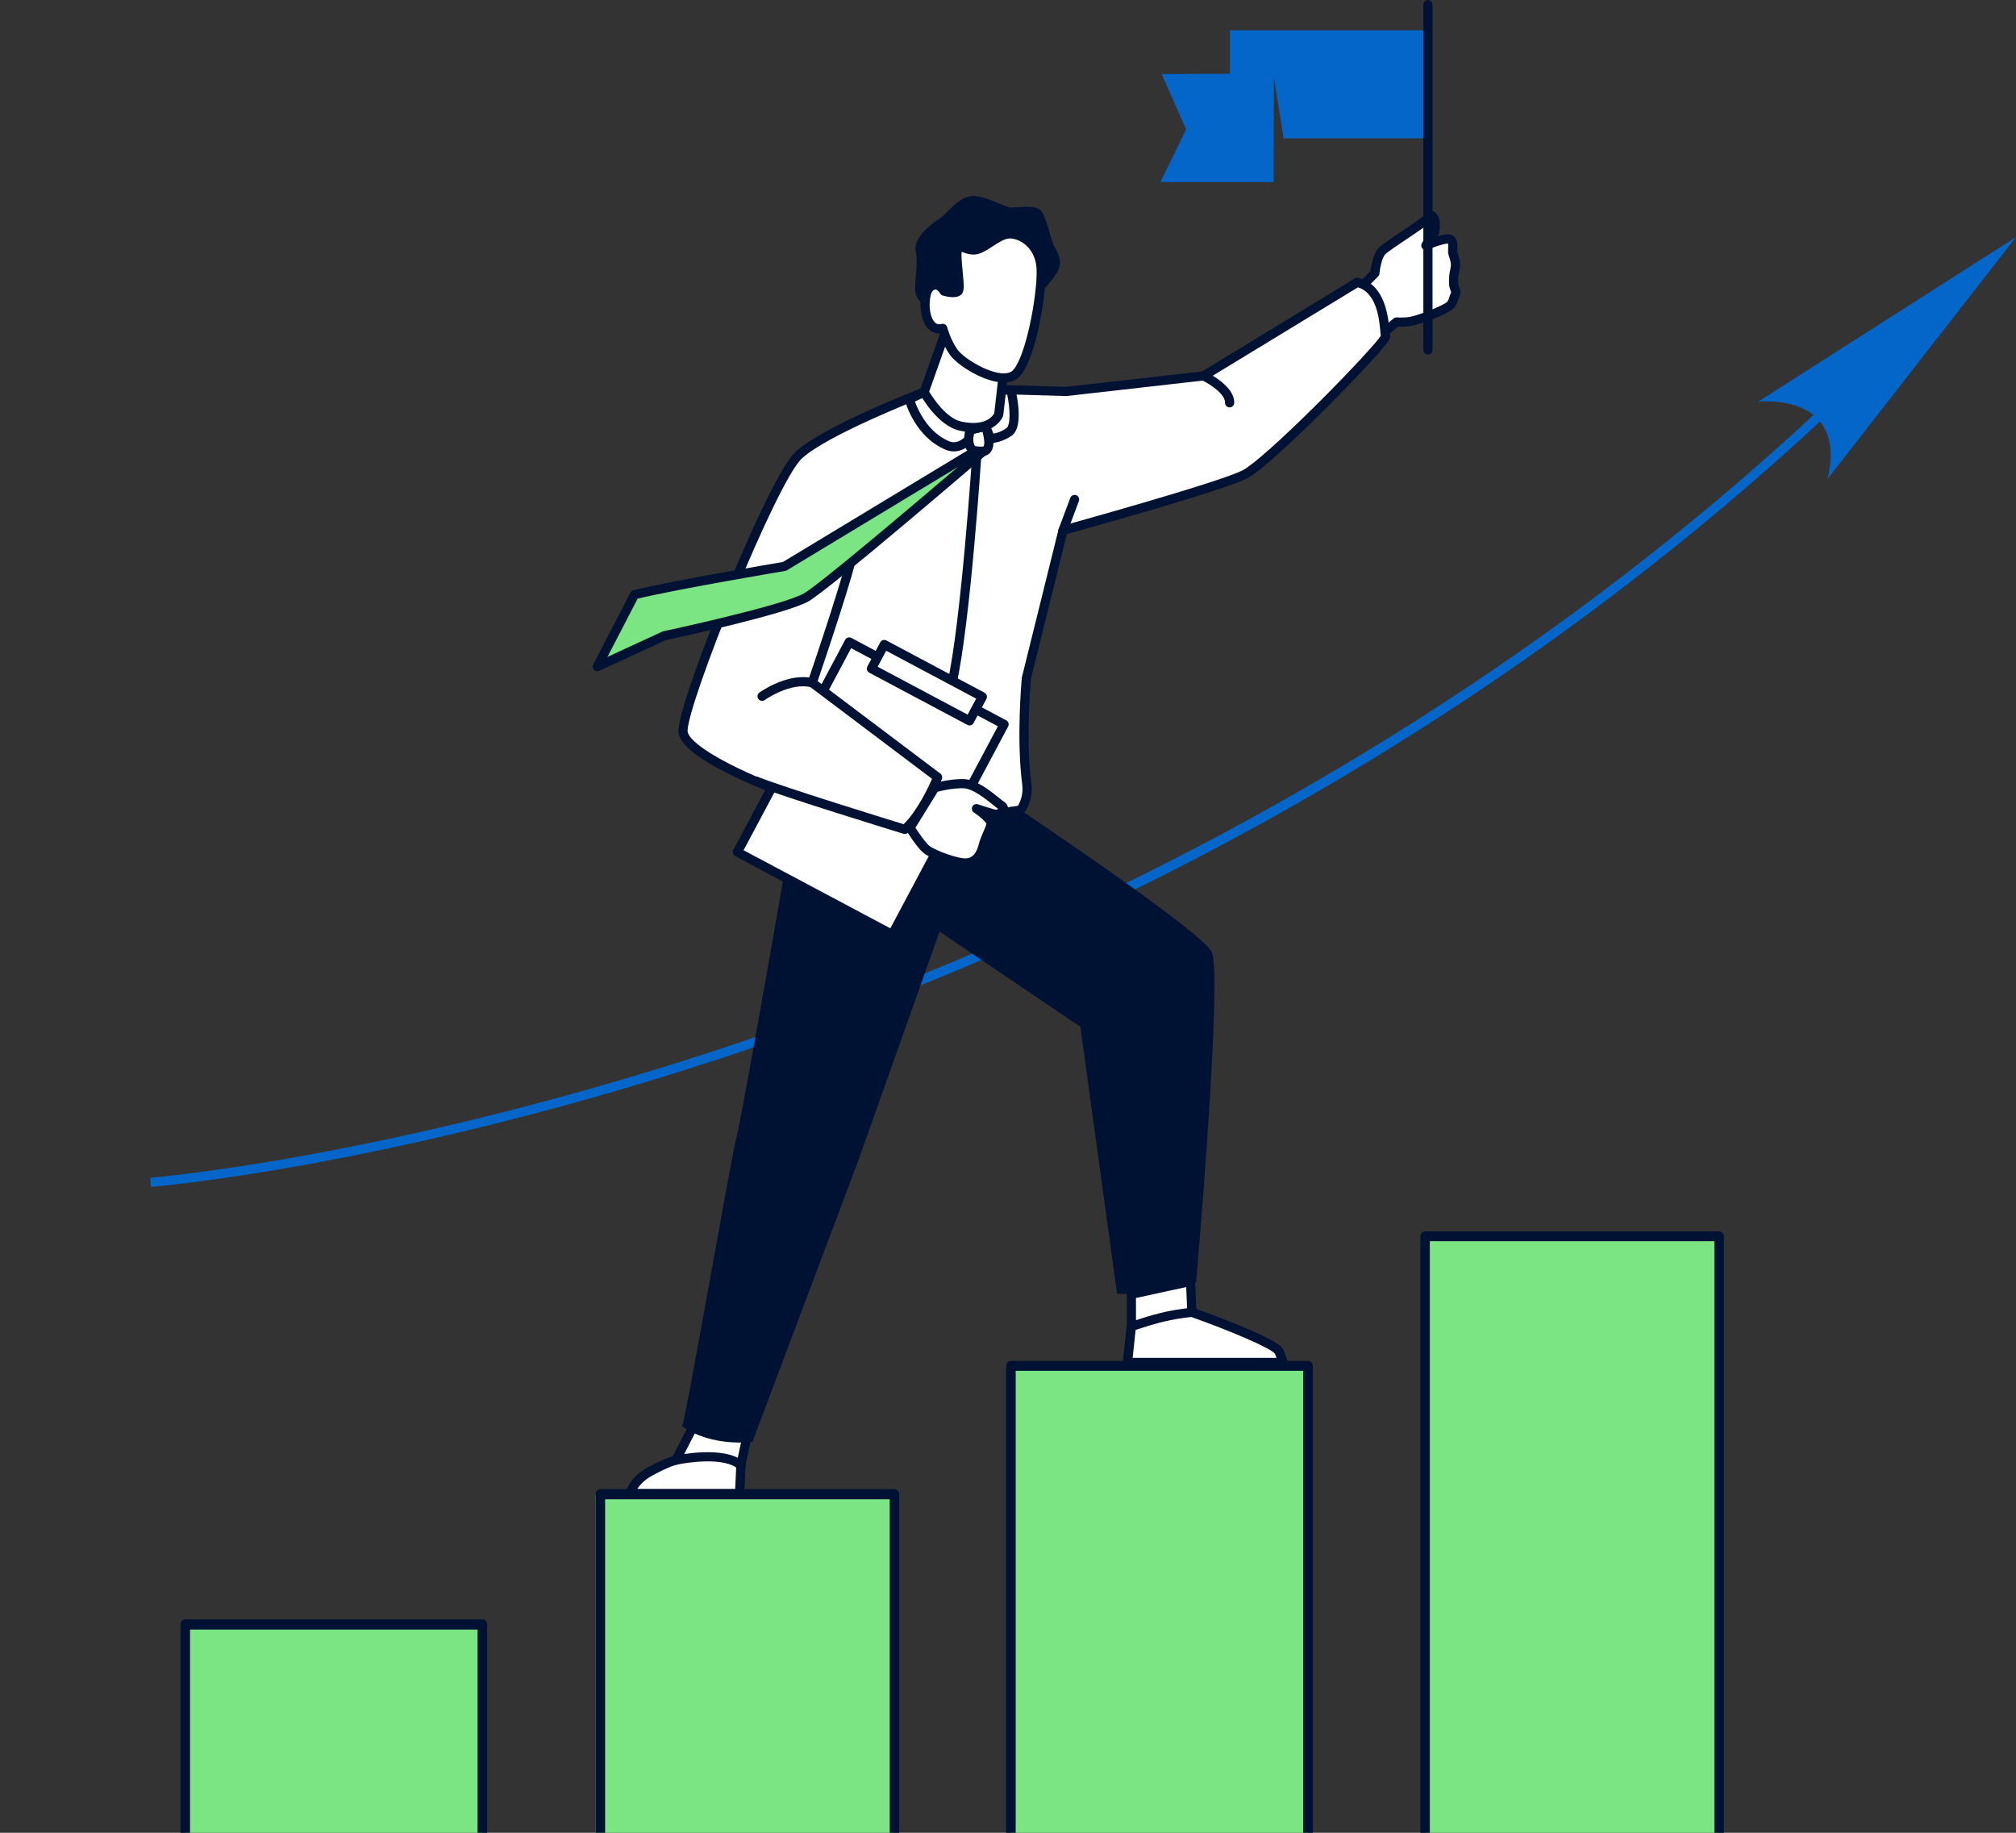 <svg width="352" height="320" viewBox="0 0 352 320" fill="none" xmlns="http://www.w3.org/2000/svg">
<rect x="0" y="0" width="352" height="320" fill="#333333" stroke="none"/>
<g clip-path="url(#clip0_1772_1654)">
<path d="M26.35 207.241L26.22 205.641C26.322 205.634 36.579 204.778 53.654 201.669C69.41 198.799 94.36 193.37 123.738 183.797C175.61 166.895 251.515 133.549 318.556 70.68L319.652 71.85C289.945 99.709 256.043 124.161 218.885 144.528C189.162 160.82 157.3 174.55 124.187 185.338C94.725 194.936 69.702 200.38 53.899 203.255C36.763 206.373 26.453 207.231 26.352 207.241H26.35Z" fill="#0466C8"/>
<path d="M306.978 70.141C306.978 70.141 322.696 68.344 319.103 83.613L352 41.398L306.978 70.139V70.141Z" fill="#0466C8"/>
<path d="M118.015 254.94C118.015 254.94 125.089 253.968 129.357 255.838L129.127 260.78H110.043C110.043 260.78 110.492 258.535 113.634 256.849C116.585 255.27 117.855 254.972 117.998 254.944L118.013 254.94H118.015Z" fill="white"/>
<path d="M129.129 261.583H110.045C109.804 261.583 109.577 261.476 109.425 261.29C109.272 261.103 109.212 260.859 109.259 260.623C109.28 260.516 109.821 257.987 113.257 256.143C116.278 254.525 117.626 254.205 117.831 254.161C117.855 254.156 117.885 254.15 117.906 254.146C118.205 254.105 125.254 253.166 129.678 255.104C129.982 255.238 130.172 255.544 130.157 255.876L129.93 260.817C129.909 261.244 129.558 261.581 129.129 261.581V261.583ZM111.268 259.978H128.364L128.532 256.371C124.628 254.944 118.646 255.669 118.156 255.731C118.156 255.731 118.154 255.731 118.152 255.731C118.141 255.733 116.951 255.981 114.012 257.554C112.501 258.365 111.691 259.295 111.268 259.976V259.978Z" fill="#001233"/>
<path d="M130.706 249.481L129.359 255.842L129.129 260.783H110.045C110.045 260.783 110.494 258.538 113.636 256.852C116.587 255.273 117.857 254.976 118 254.948L118.015 254.944L121.046 249.031L130.704 249.481H130.706Z" fill="white"/>
<path d="M129.129 261.585H110.045C109.804 261.585 109.577 261.478 109.425 261.291C109.272 261.105 109.212 260.86 109.259 260.625C109.28 260.518 109.821 257.989 113.257 256.145C115.536 254.923 116.863 254.442 117.466 254.261L120.334 248.666C120.477 248.386 120.77 248.215 121.084 248.232L130.742 248.679C130.977 248.691 131.195 248.804 131.339 248.99C131.482 249.176 131.538 249.417 131.49 249.647L130.155 255.943L129.93 260.819C129.911 261.246 129.558 261.583 129.129 261.583V261.585ZM111.268 259.98H128.364L128.558 255.804C128.56 255.761 128.565 255.717 128.575 255.674L129.727 250.236L121.526 249.856L118.729 255.309C118.622 255.516 118.43 255.669 118.205 255.723C118.193 255.725 118.165 255.733 118.154 255.734C118.143 255.736 116.953 255.985 114.014 257.558C112.503 258.369 111.693 259.299 111.27 259.98H111.268Z" fill="#001233"/>
<path d="M178.196 141.437C178.196 141.437 209.52 162.432 211.542 166.138C213.563 169.843 208.847 223.847 208.847 223.847C208.847 223.847 204.469 226.542 195.038 225.868L188.639 179.274L164.05 162.658L149.903 202.515L131.377 251.728C131.377 251.728 124.491 252.776 119.101 249.033C119.774 247.686 127.671 201.841 128.682 198.136C129.693 194.431 139.46 138.07 139.46 138.07L178.196 141.439V141.437Z" fill="#001233"/>
<path d="M224.042 237.88H196.869L197.541 231.593V225.983L207.874 223.734L208.098 229.124C208.098 229.124 222.694 234.289 223.367 236.085L224.04 237.88H224.042Z" fill="white"/>
<path d="M224.042 238.682H196.869C196.641 238.682 196.425 238.586 196.273 238.417C196.121 238.247 196.048 238.022 196.072 237.796L196.741 231.55V225.982C196.741 225.605 197.004 225.278 197.372 225.197L207.705 222.948C207.936 222.897 208.177 222.952 208.365 223.097C208.552 223.242 208.665 223.462 208.675 223.699L208.876 228.55C210.015 228.961 212.886 230.013 215.78 231.187C223.572 234.35 223.925 235.295 224.117 235.803L224.79 237.598C224.882 237.845 224.848 238.121 224.698 238.336C224.547 238.552 224.301 238.68 224.04 238.68L224.042 238.682ZM197.762 237.077H222.886L222.629 236.39C221.944 235.361 214.431 232.214 207.833 229.879C207.525 229.77 207.312 229.484 207.299 229.156L207.115 224.719L198.344 226.627V231.591C198.344 231.62 198.344 231.648 198.34 231.676L197.762 237.077Z" fill="#001233"/>
<path d="M224.042 237.881H196.869L197.541 231.594C201.661 230.247 203.978 229.575 208.098 229.125C208.098 229.125 222.694 234.291 223.367 236.086L224.04 237.881H224.042Z" fill="white"/>
<path d="M224.042 238.683H196.869C196.641 238.683 196.425 238.587 196.273 238.418C196.121 238.248 196.048 238.022 196.072 237.797L196.745 231.509C196.779 231.195 196.993 230.93 197.294 230.832C201.556 229.439 203.858 228.781 208.011 228.329C208.13 228.316 208.252 228.329 208.365 228.371C208.4 228.384 212.074 229.686 215.78 231.191C223.572 234.355 223.925 235.299 224.117 235.807L224.79 237.603C224.882 237.849 224.848 238.126 224.698 238.34C224.547 238.557 224.301 238.685 224.04 238.685L224.042 238.683ZM197.762 237.078H222.886L222.629 236.391C221.95 235.369 214.563 232.27 208.006 229.94C204.275 230.358 202.067 230.966 198.286 232.192L197.763 237.076L197.762 237.078Z" fill="#001233"/>
<path d="M118.015 254.946C118.015 254.946 126.25 253.131 129.356 255.844L118.015 254.946Z" fill="white"/>
<path d="M129.356 256.645C129.17 256.645 128.982 256.581 128.83 256.447C126.536 254.443 120.37 255.248 118.188 255.728C117.755 255.822 117.329 255.549 117.233 255.117C117.137 254.684 117.411 254.257 117.844 254.161C118.197 254.083 126.511 252.292 129.884 255.237C130.217 255.529 130.253 256.035 129.962 256.368C129.804 256.551 129.58 256.643 129.358 256.643L129.356 256.645Z" fill="#001233"/>
<path d="M238.093 49.672L240.057 47.709C240.057 47.709 240.318 44.959 241.235 43.913C242.153 42.867 248.565 39.071 249.482 37.893C250.399 36.715 251.053 39.856 250.267 40.904C249.482 41.95 248.959 42.867 248.959 42.867C248.959 42.867 252.624 41.295 253.278 41.821C253.932 42.344 253.539 43.522 253.671 44.177C253.802 44.831 254.325 45.748 254.064 46.926C253.802 48.104 253.802 48.365 253.802 49.412C253.802 50.458 254.456 50.72 254.064 51.506C253.671 52.293 253.932 52.161 253.41 53.078C252.885 53.994 247.781 55.827 246.473 56.088C245.165 56.35 243.855 56.22 243.855 56.22L239.798 59.493L238.097 49.677L238.093 49.672Z" fill="white"/>
<path d="M239.796 60.288C239.7 60.288 239.606 60.27 239.514 60.237C239.249 60.137 239.056 59.904 239.007 59.623L237.306 49.808C237.261 49.55 237.345 49.288 237.53 49.104L239.294 47.339C239.396 46.531 239.738 44.409 240.634 43.383C241.108 42.841 242.431 41.945 244.552 40.527C246.193 39.429 248.441 37.926 248.85 37.399C249.407 36.686 250.117 36.72 250.578 37.072C251.493 37.773 251.707 40.111 250.999 41.253C253.081 40.634 253.584 41.035 253.78 41.191C254.539 41.799 254.49 42.787 254.458 43.44C254.447 43.654 254.436 43.899 254.458 44.015C254.483 44.142 254.539 44.313 254.597 44.493C254.804 45.135 255.088 46.012 254.847 47.096C254.605 48.187 254.605 48.374 254.605 49.409C254.605 49.708 254.682 49.898 254.778 50.137C254.932 50.519 255.165 51.095 254.782 51.861C254.642 52.139 254.612 52.248 254.577 52.388C254.503 52.662 254.423 52.918 254.107 53.47C253.336 54.817 247.576 56.68 246.631 56.868C245.62 57.071 244.62 57.058 244.115 57.034L240.302 60.109C240.157 60.225 239.978 60.286 239.8 60.286L239.796 60.288ZM238.954 49.943L240.352 58.007L243.35 55.589C243.513 55.457 243.724 55.395 243.932 55.415C243.944 55.415 245.144 55.53 246.313 55.297C247.751 55.009 252.19 53.293 252.722 52.659C252.951 52.258 252.983 52.134 253.024 51.977C253.073 51.797 253.133 51.569 253.346 51.146C253.386 51.067 253.367 50.932 253.289 50.741C253.167 50.438 252.998 50.022 252.998 49.411C252.998 48.338 252.998 48.014 253.28 46.75C253.427 46.093 253.244 45.532 253.07 44.99C252.996 44.764 252.927 44.55 252.883 44.334C252.821 44.021 252.838 43.686 252.853 43.362C252.867 43.116 252.887 42.689 252.818 42.512C252.814 42.512 252.81 42.512 252.806 42.512C252.269 42.512 250.702 42.992 249.271 43.605C248.956 43.741 248.587 43.658 248.358 43.4C248.129 43.142 248.089 42.768 248.26 42.469C248.283 42.429 248.819 41.498 249.625 40.421C249.854 40.114 249.854 39.313 249.741 38.776C249.003 39.462 247.552 40.447 245.44 41.861C243.994 42.828 242.194 44.032 241.835 44.441C241.294 45.06 240.944 46.819 240.852 47.785C240.833 47.971 240.753 48.144 240.621 48.276L238.952 49.945L238.954 49.943Z" fill="#001233"/>
<path d="M161.354 68.463C161.354 68.463 144.175 75.088 139.46 79.466C134.745 83.846 119.25 122.579 119.25 127.631C119.25 132.684 144.512 142.114 157.986 144.809C157.986 144.809 161.692 144.135 163.713 135.714L171.123 142.451L178.196 141.44C178.196 141.44 179.634 139.583 179.283 136.913C178.234 128.979 179.207 118.426 179.207 118.426L185.606 92.603C185.606 92.603 212.779 85.108 217.271 82.863C221.762 80.618 242.136 59.638 241.912 58.74C241.689 57.843 241.912 50.432 236.972 49.309L210.158 65.631L186.168 68.353L170.899 67.903L161.356 68.463H161.354Z" fill="white"/>
<path d="M157.986 145.609C157.934 145.609 157.881 145.603 157.83 145.594C150.89 144.205 141.245 141.164 133.26 137.843C123.433 133.757 118.451 130.321 118.451 127.628C118.451 124.74 122.804 112.832 126.848 102.988C128.859 98.093 135.673 81.887 138.917 78.874C143.69 74.441 160.36 67.984 161.068 67.712C161.145 67.681 161.226 67.665 161.309 67.659L170.852 67.098C170.874 67.098 170.899 67.098 170.923 67.098L186.136 67.546L209.893 64.851L236.556 48.62C236.735 48.511 236.947 48.477 237.15 48.525C241.925 49.61 242.431 55.615 242.623 57.877C242.645 58.15 242.672 58.461 242.69 58.545C242.807 59.01 242.876 59.292 239.379 63.112C237.389 65.286 234.673 68.109 231.928 70.862C228.592 74.204 220.522 82.134 217.63 83.579C213.388 85.7 189.959 92.23 186.272 93.25L179.999 118.556C179.923 119.418 179.091 129.36 180.076 136.806C180.468 139.775 178.895 141.844 178.83 141.93C178.702 142.094 178.516 142.203 178.309 142.233L171.235 143.244C171 143.277 170.76 143.204 170.583 143.044L164.15 137.195C161.965 144.813 158.292 145.568 158.129 145.596C158.082 145.605 158.033 145.609 157.986 145.609ZM161.527 69.255C160.021 69.842 144.356 76.012 140.005 80.052C135.57 84.17 120.052 122.736 120.052 127.63C120.052 129.008 123.672 132.12 133.875 136.362C141.576 139.565 151.221 142.615 157.952 143.981C158.531 143.763 161.288 142.384 162.934 135.524C163 135.25 163.207 135.03 163.478 134.945C163.748 134.862 164.041 134.928 164.252 135.118L171.384 141.601L177.728 140.694C178.052 140.152 178.722 138.776 178.489 137.013C177.441 129.081 178.371 118.782 178.41 118.347C178.414 118.308 178.422 118.266 178.431 118.229L184.83 92.406C184.9 92.124 185.116 91.904 185.394 91.827C185.665 91.752 212.542 84.328 216.914 82.143C218.686 81.257 223.813 76.692 230.293 70.228C235.991 64.544 240.403 59.723 241.085 58.649C241.065 58.485 241.048 58.28 241.025 58.011C240.85 55.948 240.45 51.195 237.098 50.169L210.573 66.313C210.473 66.374 210.362 66.411 210.248 66.424L186.258 69.145C186.221 69.149 186.183 69.151 186.146 69.151L170.912 68.703L161.529 69.255H161.527Z" fill="#001233"/>
<path d="M170.56 79.238C170.56 79.238 168.651 108.542 166.182 119.545L170.56 79.238Z" fill="white"/>
<path d="M166.184 120.347C166.125 120.347 166.067 120.341 166.007 120.328C165.575 120.23 165.304 119.801 165.402 119.37C167.83 108.553 169.743 79.479 169.764 79.188C169.792 78.745 170.179 78.416 170.615 78.439C171.057 78.467 171.391 78.849 171.363 79.291C171.284 80.49 169.422 108.783 166.967 119.72C166.883 120.092 166.554 120.347 166.187 120.347H166.184Z" fill="#001233"/>
<path d="M210.156 65.629C210.156 65.629 214.811 67.868 214.692 70.328L210.156 65.629Z" fill="white"/>
<path d="M214.694 71.129C214.681 71.129 214.668 71.129 214.655 71.129C214.213 71.108 213.871 70.732 213.894 70.29C213.959 68.889 211.424 67.132 209.81 66.353C209.411 66.161 209.244 65.681 209.436 65.282C209.628 64.883 210.105 64.716 210.503 64.908C211.029 65.16 215.632 67.461 215.493 70.367C215.472 70.796 215.119 71.131 214.694 71.131V71.129Z" fill="#001233"/>
<path d="M185.606 93.4C185.512 93.4 185.418 93.383 185.324 93.349C184.911 93.193 184.7 92.73 184.856 92.316L186.876 86.926C187.032 86.512 187.495 86.302 187.908 86.458C188.322 86.614 188.532 87.077 188.376 87.491L186.356 92.88C186.236 93.202 185.929 93.402 185.606 93.402V93.4Z" fill="#001233"/>
<path d="M169.325 75.088C169.325 75.088 168.502 78.306 170.299 78.755C172.096 79.205 172.496 78.417 172.62 77.782C172.843 76.635 172.096 74.414 172.096 74.414L169.325 75.088Z" fill="white"/>
<path d="M171.242 79.688C170.9 79.688 170.523 79.635 170.105 79.531C169.538 79.39 169.078 79.046 168.775 78.536C167.988 77.215 168.491 75.121 168.551 74.885C168.625 74.597 168.85 74.375 169.138 74.306L171.908 73.632C172.312 73.534 172.723 73.762 172.855 74.155C172.938 74.404 173.663 76.615 173.406 77.932C173.28 78.576 172.979 79.053 172.511 79.353C172.16 79.577 171.74 79.688 171.242 79.688ZM170.01 75.745C169.906 76.402 169.882 77.268 170.151 77.717C170.235 77.86 170.339 77.938 170.493 77.977C171.289 78.177 171.581 78.047 171.65 78.002C171.684 77.979 171.776 77.921 171.833 77.629C171.932 77.117 171.752 76.154 171.545 75.373L170.01 75.745Z" fill="#001233"/>
<path d="M158.771 69.694C158.771 69.694 160.343 75.644 165.396 77.778C167.529 78.677 169.102 76.767 169.102 76.767L169.326 75.083L172.096 74.409L172.919 76.543C172.919 76.543 174.379 76.656 176.176 75.42C177.972 74.184 176.512 68.122 176.512 68.122L170.899 67.898L161.356 68.459L158.773 69.694H158.771Z" fill="white"/>
<path d="M166.533 78.818C166.074 78.818 165.588 78.729 165.084 78.516C159.73 76.256 158.065 70.157 157.997 69.9C157.899 69.527 158.08 69.138 158.426 68.97L161.008 67.736C161.102 67.69 161.203 67.664 161.307 67.658L170.85 67.098C170.876 67.098 170.902 67.098 170.929 67.098L176.542 67.322C176.899 67.337 177.206 67.587 177.288 67.935C177.553 69.038 178.769 74.61 176.627 76.081C174.62 77.461 172.928 77.348 172.857 77.342C172.549 77.318 172.282 77.12 172.171 76.832L171.601 75.355L170.047 75.733L169.895 76.874C169.874 77.022 169.814 77.162 169.718 77.278C169.203 77.905 168.01 78.818 166.533 78.818ZM159.75 70.114C160.299 71.629 162.017 75.481 165.706 77.039C166.96 77.568 167.978 76.757 168.341 76.407L168.531 74.977C168.574 74.649 168.814 74.382 169.136 74.303L171.906 73.629C172.297 73.533 172.697 73.744 172.842 74.121L173.454 75.709C173.945 75.635 174.768 75.413 175.721 74.758C176.463 74.249 176.39 71.433 175.864 68.899L170.904 68.701L161.557 69.25L159.75 70.114Z" fill="#001233"/>
<path d="M155.787 163.17L128.748 148.781L148.277 112.086L175.315 126.476L155.787 163.17Z" fill="white"/>
<path d="M155.787 163.972C155.661 163.972 155.532 163.942 155.411 163.878L128.372 149.489C128.184 149.39 128.043 149.218 127.981 149.015C127.919 148.812 127.94 148.592 128.039 148.404L147.567 111.71C147.776 111.319 148.259 111.172 148.65 111.379L175.689 125.767C175.877 125.867 176.018 126.038 176.08 126.241C176.142 126.445 176.121 126.665 176.02 126.853L156.492 163.546C156.347 163.817 156.071 163.972 155.783 163.972H155.787ZM129.832 148.449L155.456 162.084L174.233 126.806L148.608 113.17L129.834 148.449H129.832Z" fill="#001233"/>
<path d="M171.523 121.651L154.398 112.539L152.158 116.745L169.284 125.859L171.523 121.651Z" fill="white"/>
<path d="M169.282 126.661C169.157 126.661 169.027 126.63 168.907 126.566L151.78 117.453C151.593 117.353 151.452 117.182 151.39 116.979C151.328 116.775 151.348 116.555 151.448 116.367L153.688 112.159C153.897 111.768 154.38 111.621 154.77 111.828L171.897 120.942C172.085 121.041 172.225 121.213 172.287 121.416C172.349 121.619 172.329 121.839 172.229 122.028L169.989 126.235C169.844 126.506 169.568 126.661 169.281 126.661H169.282ZM153.243 116.412L168.954 124.773L170.44 121.981L154.729 113.62L153.243 116.412Z" fill="#001233"/>
<path d="M149.229 94.621C149.565 96.642 141.818 119.209 141.818 119.209L163.712 135.712C163.712 135.712 161.354 141.776 157.986 144.807C157.986 144.807 137.103 138.407 132.05 136.386L149.229 94.621Z" fill="white"/>
<path d="M157.986 145.611C157.907 145.611 157.828 145.599 157.751 145.575C156.898 145.313 136.778 139.143 131.753 137.133C131.341 136.969 131.142 136.503 131.306 136.091C131.469 135.678 131.935 135.479 132.347 135.643C136.904 137.466 154.726 142.967 157.776 143.904C160.221 141.506 162.098 137.455 162.733 135.98L141.336 119.851C141.057 119.642 140.947 119.277 141.059 118.949C144.737 108.236 148.573 96.113 148.436 94.745C148.362 94.309 148.657 93.898 149.095 93.827C149.531 93.755 149.945 94.053 150.018 94.491C150.091 94.926 150.26 95.946 146.412 107.92C144.876 112.696 143.298 117.355 142.764 118.919L164.194 135.073C164.481 135.289 164.588 135.669 164.459 136.004C164.359 136.258 161.991 142.28 158.522 145.404C158.373 145.537 158.182 145.609 157.986 145.609V145.611Z" fill="#001233"/>
<path d="M170.299 78.752L136.991 98.885C136.991 98.885 118.203 102.03 110.793 103.825L104.281 116.399L115.957 111.01C115.957 111.01 136.991 106.52 140.807 104.273C144.624 102.028 171.685 78.788 171.685 78.788L170.299 78.75V78.752Z" fill="#7AE582"/>
<path d="M104.281 117.202C104.067 117.202 103.856 117.115 103.702 116.954C103.465 116.705 103.413 116.334 103.571 116.03L110.083 103.455C110.19 103.25 110.379 103.1 110.605 103.045C117.605 101.348 134.904 98.423 136.709 98.118L169.886 78.064C170.017 77.985 170.166 77.947 170.322 77.949L171.707 77.987C172.038 77.996 172.329 78.207 172.44 78.521C172.551 78.834 172.459 79.182 172.207 79.398C171.1 80.349 145.049 102.712 141.215 104.966C137.417 107.2 117.895 111.417 116.213 111.777L104.617 117.129C104.51 117.178 104.396 117.202 104.283 117.202H104.281ZM111.334 104.52L106.066 114.692L115.621 110.283C115.675 110.258 115.732 110.239 115.79 110.226C115.999 110.181 136.739 105.736 140.401 103.583C143.243 101.912 159.585 88.062 167.227 81.545L137.404 99.573C137.317 99.626 137.222 99.662 137.122 99.679C136.938 99.709 118.863 102.74 111.334 104.522V104.52Z" fill="#001233"/>
<path d="M163.207 137.549C163.207 137.549 165.575 136.82 168.125 136.82C170.675 136.82 173.953 140.098 174.864 140.646C175.776 141.194 174.682 142.468 173.408 142.103C172.133 141.737 170.493 141.192 170.493 141.192C170.493 141.192 173.225 143.013 173.043 143.924C172.861 144.835 172.011 146.231 171.647 147.688C171.282 149.144 170.493 150.48 168.854 150.663C167.215 150.845 162.844 149.206 161.75 148.296C160.656 147.385 158.897 144.532 158.897 144.532L163.209 137.55L163.207 137.549Z" fill="white"/>
<path d="M168.601 151.477C166.552 151.477 162.391 149.873 161.237 148.912C160.078 147.945 158.402 145.255 158.216 144.952C158.056 144.695 158.056 144.367 158.216 144.109L162.527 137.128C162.628 136.962 162.788 136.84 162.972 136.784C163.074 136.752 165.485 136.02 168.125 136.02C170.363 136.02 172.882 138.056 174.385 139.271C174.759 139.574 175.112 139.86 175.276 139.958C175.932 140.351 176.172 141.074 175.877 141.757C175.565 142.48 174.631 143.078 173.571 142.952C173.795 143.336 173.902 143.72 173.829 144.081C173.725 144.595 173.481 145.158 173.195 145.811C172.915 146.45 172.6 147.177 172.423 147.882C171.745 150.594 170.155 151.324 168.941 151.46C168.835 151.471 168.721 151.477 168.601 151.477ZM159.841 144.525C160.448 145.466 161.568 147.1 162.262 147.677C163.179 148.441 167.368 150.02 168.764 149.864C169.149 149.821 170.318 149.691 170.869 147.491C171.077 146.656 171.423 145.865 171.726 145.167C171.948 144.659 172.156 144.177 172.241 143.835C172.09 143.462 171.076 142.542 170.048 141.857C169.713 141.635 169.597 141.198 169.771 140.837C169.948 140.476 170.363 140.301 170.743 140.429C170.76 140.434 172.382 140.974 173.624 141.328C173.921 141.413 174.161 141.324 174.293 141.23C174.051 141.063 173.754 140.824 173.374 140.517C172.122 139.505 169.794 137.621 168.121 137.621C166.216 137.621 164.4 138.054 163.72 138.234L159.837 144.523L159.841 144.525Z" fill="#001233"/>
<path d="M133.061 121.567C133.061 121.567 137.776 118.198 141.819 119.209L133.061 121.567Z" fill="white"/>
<path d="M133.061 122.369C132.811 122.369 132.565 122.252 132.407 122.032C132.151 121.671 132.234 121.172 132.595 120.915C132.8 120.768 137.662 117.343 142.012 118.432C142.441 118.54 142.702 118.974 142.595 119.405C142.488 119.834 142.054 120.096 141.623 119.989C137.994 119.082 133.568 122.19 133.523 122.222C133.382 122.322 133.221 122.371 133.059 122.371L133.061 122.369Z" fill="#001233"/>
<path d="M165.06 58.02L161.354 68.462C161.354 68.462 164.193 73.671 167.753 74.412C173.142 75.535 174.377 72.391 174.377 72.391L175.612 61.612L165.058 58.02H165.06Z" fill="white"/>
<path d="M169.946 75.457C169.251 75.457 168.471 75.378 167.591 75.195C163.714 74.388 160.775 69.07 160.651 68.844C160.542 68.645 160.523 68.406 160.6 68.191L164.306 57.749C164.453 57.335 164.904 57.117 165.319 57.258L175.873 60.85C176.23 60.972 176.454 61.326 176.411 61.701L175.176 72.48C175.168 72.549 175.152 72.617 175.125 72.681C175.074 72.813 173.981 75.455 169.948 75.455L169.946 75.457ZM162.233 68.377C162.88 69.454 165.227 73.065 167.916 73.624C172.096 74.495 173.368 72.594 173.597 72.165L174.744 62.162L165.55 59.032L162.233 68.377Z" fill="#001233"/>
<path d="M161.685 53.416C161.685 53.416 159.783 52.63 159.783 50.385C159.783 48.14 160.311 45.895 159.888 43.761C159.465 41.627 162.32 39.271 163.904 38.26C165.49 37.25 166.759 35.005 169.083 34.331C171.408 33.657 175.321 36.239 176.589 36.239C177.858 36.239 180.818 35.678 181.769 36.8C182.72 37.923 183.565 42.076 183.988 42.863C184.411 43.65 185.68 45.334 184.729 47.242C183.778 49.15 181.558 51.171 181.558 51.171C181.558 51.171 165.385 55.1 164.962 54.989C164.539 54.877 161.685 53.418 161.685 53.418V53.416Z" fill="#001233"/>
<path d="M164.835 50.833C164.835 50.833 163.823 48.925 162.365 50.159C160.905 51.394 161.13 58.243 164.611 57.344C164.611 57.344 165.173 59.589 166.52 61.497C167.868 63.405 173.93 67.11 176.849 65.65C179.768 64.19 182.013 51.168 181.79 46.9C181.566 42.634 178.309 40.726 176.176 40.837C174.043 40.948 171.685 43.755 169.888 43.644C168.091 43.531 167.642 42.41 167.193 43.644C166.744 44.879 167.866 50.268 167.306 50.829C166.746 51.39 164.836 50.829 164.836 50.829L164.835 50.833Z" fill="white"/>
<path d="M175.285 66.778C171.793 66.778 167.099 63.71 165.864 61.962C164.898 60.594 164.318 59.083 164.038 58.227C164.028 58.227 164.019 58.227 164.008 58.227C162.927 58.227 162.008 57.617 161.42 56.477C160.317 54.341 160.544 50.648 161.846 49.546C162.587 48.919 163.273 48.889 163.716 48.976C164.515 49.13 165.064 49.745 165.34 50.135C165.849 50.253 166.387 50.308 166.654 50.267C166.704 49.734 166.573 48.396 166.483 47.478C166.28 45.406 166.174 44.096 166.437 43.371C166.569 43.012 166.778 42.574 167.238 42.368C167.734 42.148 168.193 42.335 168.597 42.5C168.95 42.645 169.35 42.809 169.935 42.845C170.568 42.888 171.536 42.258 172.47 41.65C173.641 40.889 174.851 40.105 176.131 40.037C178.587 39.907 182.331 41.986 182.586 46.858C182.789 50.697 180.788 64.576 177.204 66.367C176.638 66.65 175.984 66.774 175.283 66.774L175.285 66.778ZM164.611 56.542C164.754 56.542 164.895 56.58 165.02 56.655C165.205 56.764 165.336 56.943 165.389 57.15C165.394 57.171 165.936 59.28 167.174 61.036C168.356 62.711 174.052 66.156 176.492 64.935C177.29 64.536 178.557 62.282 179.717 57.154C180.568 53.392 181.102 49.1 180.989 46.945C180.782 43.031 177.779 41.559 176.217 41.64C175.366 41.685 174.338 42.352 173.344 42.997C172.139 43.78 171 44.519 169.837 44.446C168.99 44.393 168.39 44.149 167.994 43.985C167.975 43.977 167.954 43.968 167.932 43.961C167.796 44.456 167.965 46.173 168.078 47.321C168.336 49.931 168.379 50.889 167.869 51.399C167.06 52.209 165.319 51.81 164.607 51.601C164.4 51.541 164.227 51.399 164.126 51.209C164.021 51.017 163.709 50.605 163.408 50.549C163.261 50.522 163.083 50.596 162.878 50.769C162.324 51.237 161.976 54.062 162.84 55.737C163.337 56.7 163.94 56.685 164.408 56.565C164.474 56.548 164.541 56.54 164.607 56.54L164.611 56.542Z" fill="#001233"/>
<path d="M84.221 283.629H32.349V321.111H84.221V283.629Z" fill="#7AE582"/>
<path d="M84.219 322H32.349C31.886 322 31.512 321.603 31.512 321.112V283.63C31.512 283.139 31.886 282.742 32.349 282.742H84.221C84.683 282.742 85.057 283.139 85.057 283.63V321.112C85.057 321.603 84.683 322 84.221 322H84.219ZM33.183 320.227H83.383V284.518H33.183V320.227Z" fill="#001233"/>
<path d="M156 261H104V323H156V261Z" fill="#7AE582"/>
<path d="M156.172 323H104.828C104.37 323 104 322.604 104 322.115V260.885C104 260.396 104.37 260 104.828 260H156.172C156.63 260 157 260.396 157 260.885V322.115C157 322.604 156.63 323 156.172 323ZM105.656 321.231H155.344V261.771H105.656V321.231Z" fill="#001233"/>
<path d="M228.385 238.484H176.512V321.139H228.385V238.484Z" fill="#7AE582"/>
<path d="M228.383 322H176.51C176.048 322 175.674 321.615 175.674 321.14V238.485C175.674 238.01 176.048 237.625 176.51 237.625H228.383C228.845 237.625 229.219 238.01 229.219 238.485V321.14C229.219 321.615 228.845 322 228.383 322ZM177.346 320.282H227.546V239.345H177.346V320.282Z" fill="#001233"/>
<path d="M300 216H249V320H300V216Z" fill="#7AE582"/>
<path d="M300.172 322H248.828C248.37 322 248 321.617 248 321.144V215.856C248 215.383 248.37 215 248.828 215H300.172C300.63 215 301 215.383 301 215.856V321.144C301 321.617 300.63 322 300.172 322ZM249.656 320.29H299.344V216.711H249.656V320.29Z" fill="#001233"/>
<path d="M248.871 5.293V24.156H224.121L222.433 13.453L222.377 31.791H202.616L207.096 22.585L202.828 12.928L214.743 12.871V5.293H248.871Z" fill="#0466C8"/>
<path d="M249.322 61.895C248.88 61.895 248.521 61.535 248.521 61.093V0.802C248.521 0.359 248.88 0 249.322 0C249.764 0 250.123 0.359 250.123 0.802V61.091C250.123 61.533 249.764 61.893 249.322 61.893V61.895Z" fill="#001233"/>
</g>
<defs>
<clipPath id="clip0_1772_1654">
<rect width="352" height="320" fill="white"/>
</clipPath>
</defs>
</svg>

